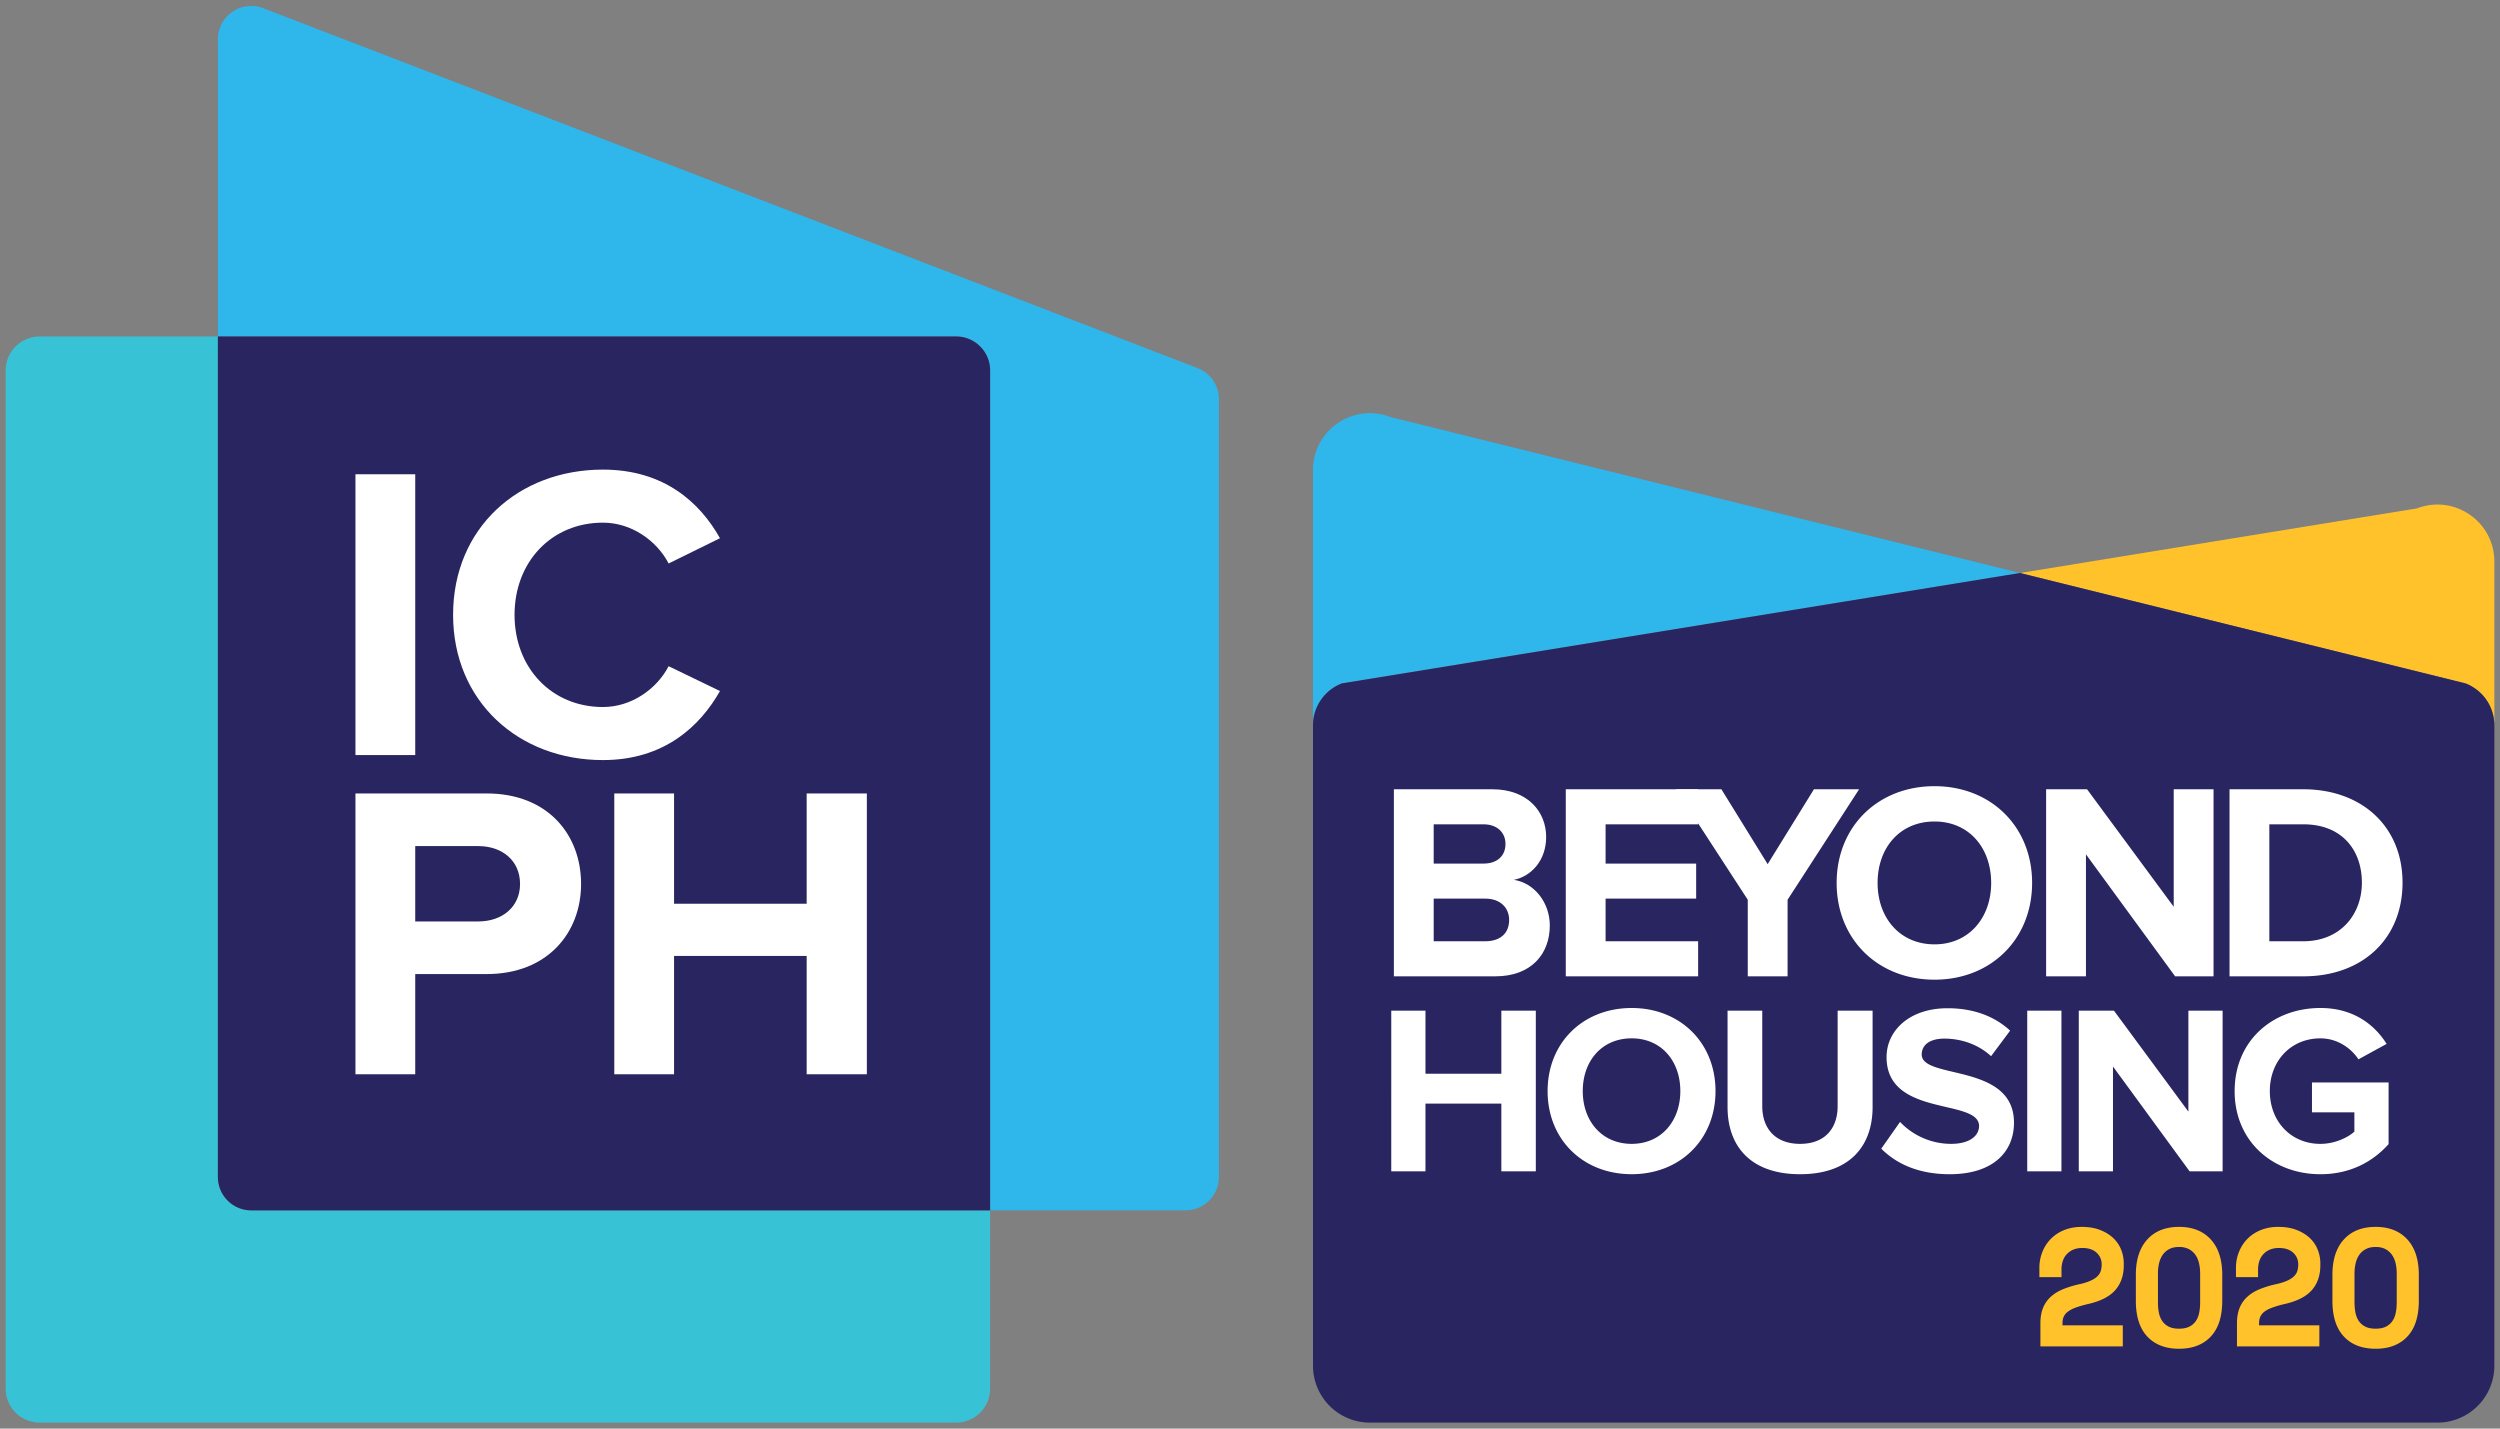 <svg xmlns="http://www.w3.org/2000/svg" width="210" height="120">
  <rect width="100%" height="100%" fill="#808080" stroke="none"/>
  <path fill="#38C2D6" d="M18.304 98.866V28.264H3.332a2.857 2.857 0 0 0-2.857 2.857v85.521a2.857 2.857 0 0 0 2.857 2.858h76.981a2.856 2.856 0 0 0 2.856-2.858V101.67H21.108a2.804 2.804 0 0 1-2.804-2.804z"/>
  <path fill="#2FB6EA" d="M100.593 30.917L22.116.69c-1.837-.708-3.813.648-3.813 2.617v24.957h62.01a2.856 2.856 0 0 1 2.856 2.857v70.549h16.415a2.803 2.803 0 0 0 2.804-2.804V33.533a2.8 2.8 0 0 0-1.795-2.616z"/>
  <path fill="#282561" d="M80.313 28.264h-62.01v70.603a2.804 2.804 0 0 0 2.805 2.804H83.17v-70.55a2.856 2.856 0 0 0-2.857-2.857z"/>
  <path fill="#FFF" d="M29.858 63.423V39.837h5.022v23.586h-5.022zM38.06 51.647c0-7.284 5.48-12.2 12.588-12.2 5.163 0 8.168 2.794 9.83 5.764l-4.313 2.122c-.991-1.91-3.112-3.43-5.517-3.43-4.314 0-7.426 3.289-7.426 7.744s3.111 7.743 7.426 7.743c2.404 0 4.525-1.52 5.517-3.429l4.313 2.085c-1.662 2.936-4.667 5.8-9.83 5.8-7.108.002-12.588-4.95-12.588-12.199zM43.684 74.253c0-1.979-1.52-3.181-3.499-3.181H34.88v6.329h5.305c1.979 0 3.499-1.202 3.499-3.148zM29.858 90.236V66.651h11.033c5.127 0 7.92 3.465 7.92 7.602 0 4.104-2.828 7.568-7.92 7.568H34.88v8.415h-5.022zM67.76 90.236V80.3H56.621v9.936H51.6V66.651h5.021v9.264H67.76v-9.264h5.055v23.585H67.76z"/>
  <path fill="#2FB6EA" d="M116.789 35.028l52.891 13.104-56.963 9.272a3.788 3.788 0 0 0-2.427 3.534V39.489c0-3.356 3.368-5.667 6.499-4.461z"/>
  <path fill="#FFC22A" d="M207.099 57.405l-37.419-9.272 33.346-5.427c3.132-1.207 6.5 1.105 6.5 4.462v13.771a3.788 3.788 0 0 0-2.427-3.534z"/>
  <path fill="#282561" d="M112.717 57.405l56.963-9.272 37.419 9.272a3.786 3.786 0 0 1 2.427 3.534v53.78a4.782 4.782 0 0 1-4.781 4.781h-89.672a4.782 4.782 0 0 1-4.781-4.781v-53.78a3.783 3.783 0 0 1 2.425-3.534z"/>
  <path fill="#FFF" d="M126.768 77.275c0-.99-.707-1.791-2.003-1.791h-4.335v3.581h4.335c1.248 0 2.003-.659 2.003-1.79zm-.308-6.383c0-.965-.706-1.649-1.836-1.649h-4.194v3.298h4.194c1.13-.001 1.836-.637 1.836-1.649zm-9.374 11.119V66.299h8.269c2.991 0 4.522 1.906 4.522 4.003 0 1.956-1.226 3.299-2.71 3.604 1.696.26 3.016 1.885 3.016 3.84 0 2.38-1.554 4.265-4.569 4.265h-8.528zM131.525 82.011V66.299h11.119v2.943h-7.774v3.298h7.608v2.944h-7.608v3.581h7.774v2.946h-11.119z"/>
  <path fill="#FFF" d="M146.812 82.011v-6.432l-6.031-9.28h3.817l3.886 6.289 3.887-6.289h3.793l-6.007 9.28v6.432h-3.345zM167.258 74.166c0-2.945-1.861-5.16-4.758-5.16-2.922 0-4.782 2.215-4.782 5.16 0 2.921 1.86 5.159 4.782 5.159 2.896 0 4.758-2.238 4.758-5.159zm-12.98 0c0-4.734 3.463-8.127 8.222-8.127 4.734 0 8.197 3.393 8.197 8.127s-3.463 8.127-8.197 8.127c-4.759 0-8.222-3.393-8.222-8.127zM182.71 82.011l-7.49-10.248v10.248h-3.346V66.299h3.439l7.279 9.869v-9.869h3.345v15.712h-3.227zM198.398 74.142c0-2.756-1.696-4.899-4.9-4.899h-2.874v9.823h2.851c3.109-.001 4.923-2.238 4.923-4.924zm-11.118 7.869V66.299h6.194c4.924 0 8.339 3.133 8.339 7.843 0 4.759-3.415 7.869-8.315 7.869h-6.218zM126.113 98.392v-5.687h-6.374v5.687h-2.873V84.895h2.873v5.3h6.374v-5.3h2.895v13.497h-2.895zM141.148 91.653c0-2.53-1.598-4.432-4.088-4.432-2.509 0-4.108 1.901-4.108 4.432 0 2.509 1.6 4.431 4.108 4.431 2.491 0 4.088-1.922 4.088-4.431zm-11.149 0c0-4.067 2.975-6.981 7.062-6.981 4.067 0 7.042 2.914 7.042 6.981s-2.975 6.98-7.042 6.98c-4.087.001-7.062-2.912-7.062-6.98zM145.115 92.989v-8.095h2.914v8.014c0 1.882 1.093 3.176 3.176 3.176 2.085 0 3.157-1.294 3.157-3.176v-8.014h2.936v8.095c0 3.338-1.983 5.645-6.093 5.645-4.106 0-6.09-2.307-6.09-5.645zM158.026 96.488l1.577-2.246a5.928 5.928 0 0 0 4.29 1.842c1.599 0 2.348-.707 2.348-1.498 0-2.346-7.77-.707-7.77-5.787 0-2.245 1.942-4.107 5.119-4.107 2.145 0 3.926.648 5.26 1.882l-1.598 2.146c-1.093-1.012-2.55-1.477-3.926-1.477-1.215 0-1.902.525-1.902 1.335 0 2.125 7.751.688 7.751 5.726 0 2.471-1.78 4.331-5.403 4.331-2.61-.001-4.471-.87-5.746-2.147zM170.288 98.392V84.895h2.873v13.497h-2.873zM183.927 98.392l-6.436-8.804v8.804h-2.873V84.895h2.954l6.253 8.479v-8.479h2.874v13.497h-2.772zM187.71 91.653c0-4.271 3.238-6.981 7.204-6.981 2.793 0 4.554 1.416 5.564 3.015l-2.367 1.296c-.627-.951-1.78-1.761-3.197-1.761-2.469 0-4.249 1.882-4.249 4.432s1.78 4.431 4.249 4.431c1.194 0 2.307-.525 2.854-1.031v-1.619h-3.562v-2.51h6.436v5.181c-1.377 1.538-3.299 2.529-5.728 2.529-3.966-.001-7.204-2.733-7.204-6.982z"/>
  <path fill="#FFC22A" d="M178.314 111.328v1.772h-6.92v-1.94c0-.517.077-.957.232-1.322a2.52 2.52 0 0 1 .661-.928c.285-.255.63-.463 1.033-.627a8.602 8.602 0 0 1 1.364-.414 4.9 4.9 0 0 0 .921-.289c.239-.108.43-.229.57-.365s.236-.286.288-.451c.051-.163.077-.348.077-.556 0-.393-.144-.722-.429-.984-.286-.262-.682-.394-1.188-.394-.534 0-.962.163-1.28.486s-.478.771-.478 1.342v.619h-1.857v-.787c0-.459.083-.897.247-1.315a3.29 3.29 0 0 1 .703-1.097 3.288 3.288 0 0 1 1.118-.746c.44-.182.938-.273 1.491-.273.591 0 1.105.087 1.546.26.44.174.809.401 1.105.682.295.282.515.608.66.979.146.371.218.752.218 1.146v.168c0 .824-.231 1.511-.696 2.055-.464.543-1.221.938-2.271 1.181-.44.104-.805.209-1.091.316a2.358 2.358 0 0 0-.667.358 1.07 1.07 0 0 0-.331.429c-.062.155-.091.33-.091.528v.168h5.065v-.001zM183.04 111.609c.337 0 .619-.054.844-.161.225-.108.409-.262.549-.457.141-.197.239-.432.296-.704.056-.271.084-.571.084-.899v-2.419c0-.311-.033-.601-.099-.873a2.04 2.04 0 0 0-.309-.703 1.558 1.558 0 0 0-.55-.472 1.758 1.758 0 0 0-.815-.175c-.318 0-.591.059-.816.175a1.542 1.542 0 0 0-.548.472 2.03 2.03 0 0 0-.31.703 3.748 3.748 0 0 0-.098.873v2.419c0 .328.027.628.084.899.056.272.155.507.295.704.141.195.323.349.55.457.225.108.506.161.843.161zm-3.628-4.528c0-1.274.32-2.265.963-2.968s1.53-1.055 2.665-1.055c1.134 0 2.023.352 2.665 1.055.643.703.964 1.693.964 2.968v2.193c0 1.313-.321 2.313-.964 2.996-.642.685-1.531 1.026-2.665 1.026-1.135 0-2.022-.342-2.665-1.026-.643-.684-.963-1.683-.963-2.996v-2.193zM194.826 111.328v1.772h-6.92v-1.94c0-.517.078-.957.232-1.322.155-.366.375-.675.661-.928.286-.255.63-.463 1.034-.627a8.539 8.539 0 0 1 1.364-.414c.375-.085.682-.181.921-.289s.429-.229.569-.365.236-.286.289-.451a1.86 1.86 0 0 0 .076-.556c0-.393-.143-.722-.428-.984-.287-.262-.683-.394-1.189-.394-.533 0-.961.163-1.279.486-.319.323-.479.771-.479 1.342v.619h-1.856v-.787c0-.459.082-.897.246-1.315.164-.417.398-.782.703-1.097s.678-.563 1.118-.746a3.877 3.877 0 0 1 1.491-.273c.59 0 1.106.087 1.547.26.44.174.809.401 1.104.682.295.282.515.608.66.979a3.1 3.1 0 0 1 .219 1.146v.168c0 .824-.232 1.511-.696 2.055-.465.543-1.221.938-2.271 1.181a9.244 9.244 0 0 0-1.09.316c-.287.107-.51.227-.668.358a1.067 1.067 0 0 0-.33.429c-.062.155-.093.33-.093.528v.168h5.065v-.001zM199.552 111.609c.338 0 .619-.054.845-.161a1.43 1.43 0 0 0 .548-.457c.141-.197.239-.432.296-.704.056-.271.084-.571.084-.899v-2.419c0-.311-.033-.601-.098-.873a2.023 2.023 0 0 0-.311-.703 1.538 1.538 0 0 0-.549-.472c-.224-.116-.497-.175-.815-.175s-.59.059-.815.175a1.542 1.542 0 0 0-.548.472 2.012 2.012 0 0 0-.31.703c-.066.272-.1.563-.1.873v2.419c0 .328.028.628.085.899.057.272.154.507.295.704.142.195.324.349.549.457.226.108.507.161.844.161zm-3.628-4.528c0-1.274.321-2.265.963-2.968.643-.703 1.531-1.055 2.665-1.055 1.135 0 2.023.352 2.666 1.055.642.703.963 1.693.963 2.968v2.193c0 1.313-.321 2.313-.963 2.996-.643.685-1.531 1.026-2.666 1.026-1.134 0-2.022-.342-2.665-1.026-.642-.684-.963-1.683-.963-2.996v-2.193z"/>
</svg>
